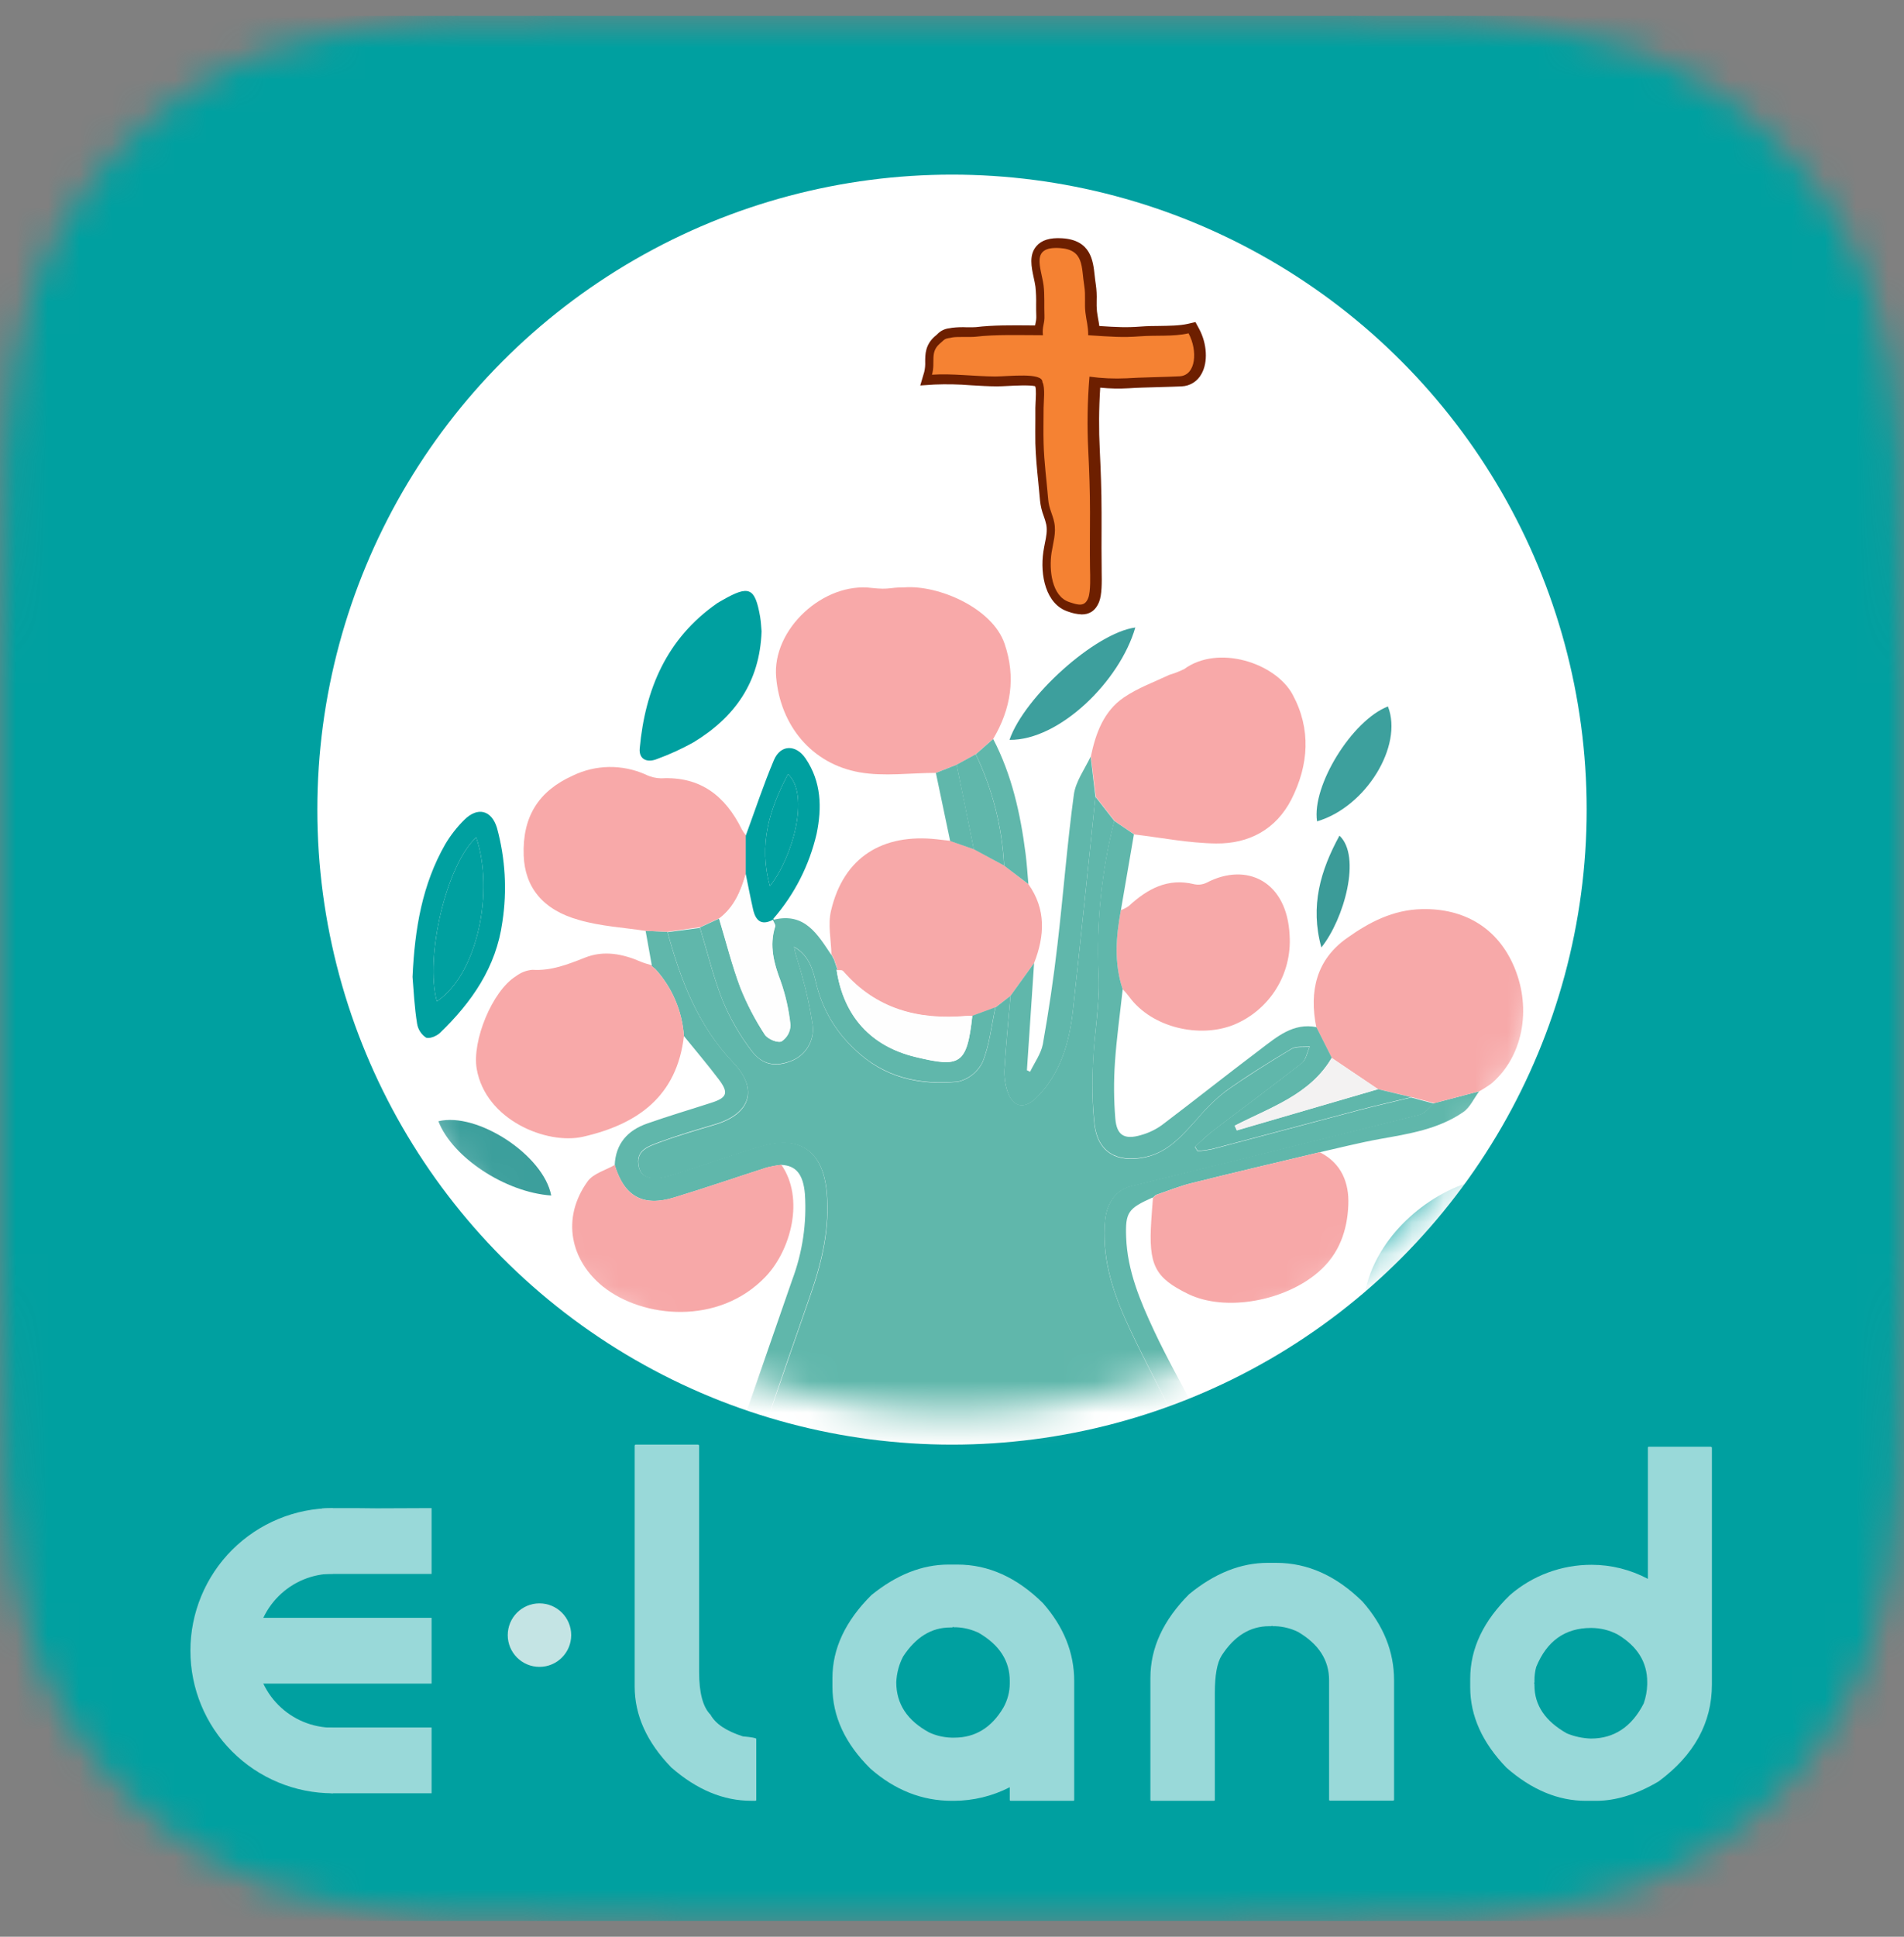 <svg width="60" height="61" viewBox="0 0 60 61" fill="none" xmlns="http://www.w3.org/2000/svg">
<rect x="0" y="0" width="60" height="61" fill="#808080" stroke="none"/>
<mask id="mask0_2237_196010" style="mask-type:alpha" maskUnits="userSpaceOnUse" x="0" y="0" width="60" height="61">
<path d="M39.081 0.5H20.919C14.895 0.5 11.883 0.5 8.642 1.525C5.101 2.814 2.313 5.601 1.025 9.141C0 12.383 0 15.396 0 21.419V39.581C0 45.605 0 48.616 1.025 51.858C2.313 55.398 5.101 58.187 8.642 59.474C11.883 60.5 14.895 60.5 20.919 60.5H39.081C45.105 60.5 48.116 60.5 51.358 59.474C54.898 58.187 57.687 55.398 58.975 51.858C60 48.616 60 45.605 60 39.581V21.419C60 15.396 60 12.383 58.975 9.141C57.687 5.601 54.898 2.814 51.358 1.525C48.116 0.5 45.105 0.5 39.081 0.5Z" fill="#C4C4C4"/>
</mask>
<g mask="url(#mask0_2237_196010)">
<rect width="60" height="60" transform="translate(0 0.5)" fill="#00A0A0"/>
<circle cx="30" cy="25.5" r="20" fill="white"/>
<path d="M20.032 45.5H21.999C22.02 45.505 22.031 45.515 22.031 45.532V52.66C22.031 53.318 22.151 53.767 22.389 54.005C22.549 54.295 22.889 54.523 23.409 54.689C23.69 54.714 23.831 54.74 23.832 54.767V56.687C23.832 56.691 23.832 56.696 23.831 56.7C23.829 56.704 23.827 56.708 23.824 56.711C23.821 56.714 23.817 56.716 23.813 56.718C23.808 56.719 23.804 56.719 23.8 56.718H23.672C22.795 56.718 21.956 56.369 21.155 55.669C20.385 54.876 20 54.026 20 53.119V45.531C20.005 45.51 20.016 45.5 20.032 45.5Z" fill="white" fill-opacity="0.6"/>
<path d="M29.892 49.278H30.171C31.148 49.278 32.046 49.683 32.864 50.491C33.522 51.236 33.851 52.055 33.851 52.948V56.687C33.852 56.691 33.852 56.696 33.85 56.7C33.849 56.704 33.847 56.708 33.843 56.711C33.84 56.714 33.837 56.716 33.832 56.718C33.828 56.719 33.824 56.719 33.819 56.719H31.852C31.848 56.719 31.843 56.719 31.839 56.718C31.835 56.716 31.831 56.714 31.828 56.711C31.825 56.708 31.822 56.704 31.821 56.7C31.82 56.696 31.819 56.691 31.82 56.687V56.291C31.277 56.57 30.673 56.717 30.06 56.719H29.997C29.056 56.719 28.202 56.382 27.432 55.708C26.632 54.92 26.232 54.059 26.232 53.124V52.852C26.232 51.924 26.641 51.054 27.459 50.24C28.249 49.599 29.06 49.278 29.892 49.278ZM30.004 51.26H29.94C29.351 51.26 28.858 51.565 28.459 52.175C28.328 52.427 28.255 52.704 28.244 52.987C28.244 53.665 28.589 54.191 29.28 54.565C29.501 54.668 29.743 54.723 29.988 54.729H30.076C30.734 54.729 31.249 54.412 31.621 53.78C31.75 53.548 31.819 53.289 31.82 53.026V52.941C31.82 52.313 31.496 51.811 30.848 51.432C30.627 51.324 30.386 51.263 30.139 51.253H30.059C30.057 51.254 30.055 51.253 30.053 51.253C30.051 51.252 30.049 51.251 30.047 51.249C30.046 51.248 30.044 51.246 30.044 51.244C30.043 51.242 30.043 51.24 30.043 51.238L30.004 51.26Z" fill="white" fill-opacity="0.6"/>
<path d="M39.948 49.224H40.218C41.206 49.224 42.111 49.63 42.935 50.443C43.598 51.194 43.93 52.021 43.931 52.922V56.681C43.931 56.686 43.931 56.69 43.93 56.694C43.928 56.698 43.926 56.702 43.923 56.705C43.919 56.708 43.916 56.711 43.911 56.712C43.907 56.713 43.903 56.714 43.898 56.713H41.915C41.91 56.714 41.906 56.713 41.902 56.712C41.897 56.711 41.894 56.708 41.89 56.705C41.887 56.702 41.885 56.698 41.883 56.694C41.882 56.69 41.882 56.686 41.883 56.681V52.922C41.883 52.289 41.556 51.781 40.903 51.398C40.68 51.289 40.435 51.228 40.186 51.219H40.106C40.104 51.219 40.102 51.219 40.1 51.218C40.098 51.218 40.096 51.217 40.094 51.215C40.093 51.214 40.092 51.212 40.091 51.21C40.09 51.208 40.09 51.206 40.09 51.204L40.058 51.219H39.995C39.395 51.219 38.895 51.527 38.497 52.144C38.354 52.369 38.283 52.761 38.283 53.321V56.687C38.283 56.692 38.283 56.696 38.282 56.7C38.28 56.704 38.278 56.708 38.275 56.711C38.272 56.714 38.268 56.717 38.264 56.718C38.259 56.719 38.255 56.719 38.251 56.719H36.285C36.28 56.719 36.276 56.719 36.271 56.718C36.267 56.717 36.263 56.714 36.26 56.711C36.257 56.708 36.255 56.704 36.253 56.7C36.252 56.696 36.252 56.692 36.252 56.687V52.847C36.252 51.904 36.658 51.026 37.471 50.212C38.273 49.554 39.099 49.224 39.948 49.224Z" fill="white" fill-opacity="0.6"/>
<path d="M51.955 45.567H53.915C53.935 45.572 53.947 45.583 53.947 45.599V53.054C53.947 54.262 53.387 55.28 52.266 56.109C51.576 56.516 50.92 56.719 50.299 56.719H49.972C49.102 56.719 48.269 56.372 47.475 55.678C46.712 54.89 46.33 54.045 46.33 53.143V52.876C46.33 51.922 46.749 51.042 47.588 50.234C48.295 49.622 49.208 49.284 50.153 49.285C50.773 49.285 51.384 49.438 51.929 49.728V45.599C51.928 45.578 51.938 45.567 51.955 45.567ZM48.355 52.914V52.992C48.356 52.995 48.355 52.997 48.355 52.999C48.354 53.001 48.353 53.003 48.352 53.004C48.35 53.006 48.348 53.007 48.346 53.007C48.344 53.008 48.342 53.008 48.34 53.008L48.355 53.039V53.086C48.355 53.708 48.695 54.211 49.375 54.595C49.615 54.694 49.871 54.749 50.132 54.758C50.864 54.758 51.419 54.39 51.797 53.654C51.865 53.461 51.902 53.259 51.908 53.056V52.977C51.908 52.35 51.596 51.85 50.972 51.477C50.715 51.343 50.429 51.274 50.139 51.274C49.321 51.274 48.745 51.683 48.41 52.502C48.374 52.636 48.355 52.775 48.355 52.914Z" fill="white" fill-opacity="0.6"/>
<circle cx="17" cy="51.5" r="1" fill="#F5F5F5" fill-opacity="0.8"/>
<path d="M10.491 47.5C9.3 47.5 8.158 47.973 7.315 48.815C6.473 49.658 6 50.8 6 51.991C6 53.182 6.473 54.324 7.315 55.166C8.158 56.009 9.3 56.482 10.491 56.482V54.416C9.848 54.416 9.231 54.16 8.776 53.706C8.321 53.251 8.066 52.634 8.066 51.991C8.066 51.348 8.321 50.731 8.776 50.276C9.231 49.821 9.848 49.566 10.491 49.566L10.491 47.5Z" fill="#99D9D9"/>
<path d="M10.146 47.513L10.491 47.5H11.182L11.873 47.507L13.6 47.5V49.573H10.146V47.513Z" fill="#99D9D9"/>
<path d="M7.382 50.955H13.6V53.027H7.382V50.955Z" fill="#99D9D9"/>
<path d="M10.146 54.409H13.6V56.482H11.873H11.009H10.491L10.146 56.449V54.409Z" fill="#99D9D9"/>
<mask id="mask1_2237_196010" style="mask-type:alpha" maskUnits="userSpaceOnUse" x="10" y="4" width="40" height="41">
<circle cx="30" cy="24.5" r="20" fill="white"/>
</mask>
<g mask="url(#mask1_2237_196010)">
<path d="M20.539 30.398C20.474 30.037 20.41 29.678 20.345 29.319L21.032 29.347C21.442 30.863 21.989 32.297 23.11 33.469C23.909 34.307 23.637 35.082 22.528 35.411C21.947 35.583 21.362 35.755 20.793 35.965C20.45 36.097 19.998 36.219 20.132 36.761C20.22 37.114 20.565 37.194 21.18 37.002C22.129 36.705 23.069 36.361 24.024 36.088C25.226 35.745 25.932 36.274 26.049 37.536C26.152 38.664 25.901 39.734 25.534 40.787C25.05 42.17 24.572 43.555 24.098 44.94C24.064 45.068 24.04 45.197 24.026 45.328L37.232 45.126C37.096 44.844 37 44.638 36.898 44.439C36.419 43.477 35.906 42.531 35.466 41.552C35.026 40.573 34.719 39.532 34.825 38.427C34.882 37.857 35.186 37.469 35.639 37.357C38.677 36.612 41.712 35.861 44.742 35.104C44.914 35.061 45.038 34.87 45.184 34.748L46.616 34.372C46.444 34.594 46.329 34.876 46.113 35.025C45.326 35.568 44.395 35.712 43.478 35.875C42.839 35.99 42.211 36.152 41.577 36.294C40.236 36.615 38.892 36.928 37.555 37.263C37.17 37.357 36.799 37.51 36.423 37.637L36.318 37.732V37.718C35.547 38.062 35.459 38.185 35.488 38.97C35.526 40.021 35.928 40.974 36.363 41.904C36.771 42.776 37.251 43.621 37.694 44.471C37.788 44.65 37.87 44.836 37.939 45.026C38.096 45.473 37.939 45.73 37.482 45.777C36.957 45.83 36.426 45.869 35.897 45.876C32.158 45.916 28.419 45.945 24.68 45.984C24.404 45.984 24.127 46.06 23.849 46.091C23.351 46.148 23.145 45.936 23.23 45.438C23.275 45.209 23.339 44.984 23.419 44.765C23.935 43.279 24.45 41.797 24.965 40.31C25.289 39.447 25.426 38.525 25.365 37.605C25.31 36.98 25.084 36.71 24.62 36.689C24.467 36.707 24.316 36.735 24.166 36.772C23.191 37.084 22.222 37.419 21.247 37.716C20.271 38.014 19.672 37.691 19.371 36.694C19.402 36.019 19.78 35.602 20.388 35.389C21.059 35.152 21.743 34.951 22.421 34.731C22.911 34.573 22.969 34.42 22.657 34.005C22.303 33.536 21.922 33.088 21.551 32.631C21.499 31.848 21.183 31.107 20.656 30.527L20.522 30.415L20.539 30.398Z" fill="#60B7AB"/>
<path d="M29.491 24.343C28.688 24.343 27.865 24.462 27.087 24.325C25.581 24.06 24.595 22.856 24.459 21.336C24.323 19.816 25.959 18.322 27.472 18.518C28.039 18.579 27.999 18.5 28.499 18.5C29.566 18.419 31.271 19.145 31.657 20.275C32.018 21.329 31.86 22.325 31.298 23.273L30.75 23.756L30.148 24.086L29.491 24.343Z" fill="#F8A9A9"/>
<path d="M34.375 23.828C34.528 23.096 34.78 22.398 35.419 21.965C35.855 21.668 36.369 21.482 36.85 21.255C37.011 21.208 37.168 21.147 37.319 21.072C38.392 20.29 40.191 20.881 40.73 21.869C41.322 22.957 41.245 24.093 40.694 25.18C40.206 26.131 39.349 26.578 38.324 26.566C37.465 26.557 36.606 26.384 35.747 26.282L35.126 25.86L34.531 25.097L34.375 23.828Z" fill="#F8A9A9"/>
<path d="M46.62 34.369L45.195 34.745L44.48 34.554L43.426 34.305L41.966 33.321L41.481 32.356C41.25 31.224 41.481 30.221 42.454 29.541C43.141 29.051 43.893 28.654 44.808 28.634C46.145 28.603 47.213 29.232 47.728 30.484C48.271 31.799 47.982 33.278 47.012 34.116C46.887 34.209 46.756 34.293 46.62 34.369Z" fill="#F7A9A9"/>
<path d="M32.406 27.846C32.97 28.639 32.922 29.477 32.587 30.334L31.845 31.365L31.372 31.729L30.642 31.997C30.579 31.997 30.517 31.997 30.455 31.997C28.94 32.129 27.601 31.78 26.567 30.581C26.534 30.544 26.434 30.563 26.367 30.554V30.528H26.393L26.292 30.24L26.302 30.25L26.201 30.054V30.071C26.191 29.609 26.084 29.123 26.187 28.687C26.584 26.983 27.827 26.247 29.524 26.434L29.94 26.482L30.687 26.741L31.64 27.256L32.406 27.846Z" fill="#F7A9A9"/>
<path d="M21.037 29.347L20.35 29.32C19.647 29.213 18.926 29.174 18.246 28.976C17.105 28.66 16.54 27.945 16.503 26.944C16.46 25.723 16.97 24.916 18.048 24.43C18.405 24.256 18.797 24.163 19.194 24.157C19.59 24.152 19.984 24.233 20.346 24.395C20.498 24.471 20.665 24.511 20.834 24.514C22.069 24.447 22.857 25.067 23.376 26.121C23.415 26.188 23.458 26.252 23.507 26.312C23.507 26.714 23.507 27.116 23.507 27.514C23.352 28.059 23.139 28.567 22.667 28.923L22.066 29.201L21.037 29.347Z" fill="#F8A9A9"/>
<path d="M20.654 30.526C21.183 31.105 21.499 31.846 21.552 32.629C21.334 34.53 20.093 35.411 18.373 35.803C17.243 36.062 15.302 35.287 15.022 33.663C14.871 32.79 15.508 31.208 16.264 30.743C16.413 30.629 16.592 30.561 16.779 30.545C17.375 30.583 17.896 30.373 18.433 30.162C19.026 29.925 19.625 30.042 20.199 30.293C20.307 30.339 20.424 30.367 20.543 30.403L20.525 30.416L20.654 30.526Z" fill="#F8A9A9"/>
<path d="M19.373 36.691C19.674 37.687 20.251 38.015 21.248 37.713C22.246 37.41 23.196 37.081 24.168 36.768C24.317 36.731 24.469 36.703 24.622 36.685C25.36 37.747 24.926 39.372 24.124 40.212C22.648 41.757 20.245 41.52 19 40.521C17.992 39.71 17.669 38.384 18.521 37.204C18.701 36.957 19.088 36.857 19.373 36.691Z" fill="#F7A8A8"/>
<path d="M36.435 37.634C36.811 37.507 37.182 37.354 37.567 37.26C38.905 36.925 40.248 36.612 41.589 36.291C42.276 36.635 42.517 37.258 42.489 37.948C42.458 38.752 42.204 39.494 41.555 40.056C40.492 40.983 38.618 41.323 37.447 40.758C36.392 40.243 36.189 39.852 36.279 38.452C36.294 38.206 36.315 37.961 36.334 37.715V37.729L36.435 37.634Z" fill="#F7A8A8"/>
<path d="M35.322 28.666C35.409 28.634 35.492 28.591 35.569 28.538C36.156 27.997 36.799 27.641 37.638 27.851C37.772 27.878 37.911 27.859 38.033 27.797C39.289 27.145 40.563 27.758 40.639 29.463C40.677 30.058 40.527 30.65 40.211 31.155C39.894 31.66 39.427 32.053 38.875 32.279C37.796 32.708 36.299 32.368 35.589 31.401C35.524 31.313 35.449 31.229 35.378 31.155C35.102 30.334 35.165 29.496 35.322 28.666Z" fill="#F7A9A9"/>
<path d="M35.322 28.667C35.166 29.502 35.103 30.334 35.379 31.159C35.295 31.93 35.185 32.705 35.134 33.472C35.094 34.06 35.099 34.65 35.147 35.236C35.192 35.762 35.436 35.903 35.951 35.752C36.191 35.686 36.416 35.579 36.617 35.434C37.658 34.647 38.679 33.833 39.723 33.047C40.238 32.657 40.753 32.207 41.483 32.351L41.968 33.316C41.281 34.484 40.029 34.876 38.91 35.453L38.976 35.6L43.428 34.306L44.475 34.556C43.92 34.692 43.362 34.817 42.809 34.963C41.276 35.367 39.745 35.781 38.211 36.184C38.057 36.216 37.9 36.238 37.742 36.25L37.658 36.111C37.852 35.939 38.04 35.758 38.246 35.595C39.173 34.888 40.113 34.196 41.03 33.474C41.162 33.369 41.202 33.131 41.274 32.959C41.078 32.98 40.848 32.94 40.697 33.031C39.989 33.455 39.29 33.89 38.618 34.369C38.304 34.617 38.016 34.897 37.76 35.204C37.275 35.731 36.832 36.293 36.063 36.447C35.204 36.619 34.611 36.291 34.496 35.436C34.422 34.775 34.405 34.11 34.445 33.447C34.483 32.517 34.673 31.585 34.617 30.663C34.547 29.044 34.713 27.424 35.111 25.854L35.733 26.276C35.598 27.075 35.461 27.872 35.322 28.667Z" fill="#60B7AB"/>
<path d="M22.057 29.212L22.658 28.934C22.878 29.662 23.063 30.403 23.329 31.112C23.535 31.626 23.792 32.119 24.095 32.582C24.183 32.721 24.492 32.854 24.621 32.8C24.707 32.745 24.778 32.668 24.827 32.578C24.877 32.488 24.903 32.388 24.904 32.285C24.856 31.812 24.752 31.346 24.593 30.897C24.382 30.329 24.236 29.779 24.422 29.18C24.439 29.123 24.372 29.041 24.344 28.969C24.344 28.945 24.358 28.933 24.363 28.933C24.368 28.933 24.387 28.967 24.394 28.965C25.366 28.733 25.768 29.437 26.196 30.075V30.058C26.23 30.123 26.265 30.188 26.297 30.253L26.287 30.243C26.32 30.339 26.354 30.435 26.388 30.532H26.363V30.557C26.587 32.016 27.443 32.952 28.848 33.288C30.253 33.625 30.474 33.547 30.637 31.993L31.367 31.725C31.242 32.299 31.184 32.9 30.965 33.443C30.89 33.598 30.781 33.735 30.646 33.843C30.512 33.95 30.354 34.026 30.186 34.065C28.971 34.178 27.852 33.937 26.922 33.034C26.326 32.481 25.908 31.764 25.72 30.973C25.617 30.528 25.483 30.076 25.023 29.82C25.076 30.126 25.195 30.411 25.267 30.705C25.415 31.224 25.53 31.753 25.61 32.287C25.638 32.522 25.588 32.76 25.466 32.963C25.345 33.166 25.159 33.324 24.939 33.41C24.444 33.604 24.02 33.546 23.685 33.094C23.319 32.615 23.015 32.091 22.781 31.535C22.481 30.78 22.292 29.987 22.057 29.212Z" fill="#60B7AB"/>
<path d="M31.845 31.362L32.587 30.332C32.512 31.459 32.437 32.584 32.361 33.709L32.461 33.757C32.6 33.468 32.805 33.19 32.863 32.886C33.048 31.849 33.202 30.806 33.323 29.758C33.507 28.185 33.627 26.603 33.839 25.033C33.895 24.614 34.182 24.226 34.369 23.831C34.419 24.254 34.469 24.678 34.52 25.1C34.285 27.342 34.058 29.583 33.811 31.823C33.698 32.843 33.423 33.81 32.666 34.571C32.284 34.954 31.913 34.883 31.748 34.377C31.675 34.156 31.642 33.923 31.652 33.69C31.7 32.908 31.778 32.135 31.845 31.362Z" fill="#60B7AB"/>
<path d="M13 30.769C13.069 29.235 13.311 27.849 14.03 26.592C14.196 26.311 14.398 26.052 14.63 25.823C15.046 25.405 15.489 25.51 15.661 26.075C15.924 27.038 15.983 28.045 15.832 29.031C15.638 30.463 14.867 31.566 13.862 32.535C13.756 32.636 13.519 32.729 13.422 32.679C13.348 32.63 13.286 32.565 13.238 32.49C13.19 32.415 13.158 32.331 13.144 32.243C13.06 31.729 13.034 31.192 13 30.769ZM15.006 26.374C14.068 27.233 13.38 30.153 13.768 31.54C15.066 30.663 15.573 28.045 15.006 26.374Z" fill="#00A0A0"/>
<path d="M15.006 26.374C14.068 27.233 13.38 30.153 13.768 31.54C15.066 30.663 15.573 28.045 15.006 26.374Z" fill="#00A0A0"/>
<path d="M21.851 23.382C23.14 22.602 23.944 21.498 23.999 19.887C23.987 19.765 23.982 19.591 23.953 19.421C23.79 18.499 23.604 18.422 22.759 18.906C22.706 18.937 22.651 18.966 22.599 19C21.007 20.11 20.331 21.709 20.159 23.572C20.128 23.918 20.392 24.033 20.705 23.906C21.1 23.762 21.483 23.587 21.851 23.382Z" fill="#00A0A0"/>
<path d="M32.407 27.846L31.643 27.264C31.581 26.047 31.277 24.856 30.75 23.758L31.298 23.275C31.885 24.405 32.157 25.627 32.318 26.882C32.359 27.197 32.378 27.523 32.407 27.846Z" fill="#60B7AB"/>
<path d="M30.689 26.748L29.942 26.489C29.792 25.774 29.642 25.059 29.492 24.344L30.147 24.086C30.332 24.973 30.513 25.861 30.689 26.748Z" fill="#60B7AB"/>
<path d="M31.844 31.364C31.777 32.137 31.7 32.91 31.652 33.684C31.642 33.917 31.674 34.15 31.748 34.371C31.92 34.878 32.284 34.948 32.665 34.565C33.423 33.806 33.696 32.839 33.811 31.817C34.058 29.584 34.285 27.336 34.52 25.095L35.115 25.857C34.717 27.428 34.55 29.048 34.62 30.666C34.671 31.589 34.481 32.521 34.448 33.45C34.405 34.116 34.419 34.783 34.491 35.446C34.606 36.305 35.206 36.63 36.057 36.458C36.827 36.303 37.27 35.742 37.754 35.214C38.011 34.907 38.299 34.627 38.613 34.38C39.285 33.904 39.987 33.466 40.691 33.042C40.843 32.951 41.073 32.99 41.269 32.97C41.19 33.141 41.157 33.373 41.025 33.485C40.107 34.206 39.168 34.898 38.24 35.606C38.034 35.762 37.847 35.95 37.653 36.121L37.737 36.26C37.895 36.248 38.051 36.227 38.206 36.195C39.74 35.791 41.27 35.378 42.804 34.974C43.357 34.828 43.915 34.703 44.47 34.567L45.184 34.758C45.038 34.88 44.91 35.07 44.743 35.113C41.71 35.876 38.676 36.627 35.64 37.367C35.187 37.478 34.883 37.866 34.826 38.437C34.716 39.544 35.025 40.575 35.467 41.562C35.908 42.55 36.42 43.488 36.899 44.45C37 44.652 37.097 44.858 37.232 45.137L24.031 45.341C24.046 45.21 24.07 45.08 24.104 44.953C24.58 43.567 25.058 42.183 25.539 40.8C25.907 39.747 26.158 38.677 26.055 37.548C25.938 36.286 25.23 35.755 24.03 36.101C23.073 36.374 22.14 36.717 21.185 37.014C20.57 37.207 20.225 37.126 20.138 36.774C20.004 36.231 20.449 36.109 20.799 35.977C21.367 35.766 21.953 35.599 22.534 35.424C23.643 35.094 23.908 34.32 23.116 33.481C21.994 32.307 21.448 30.872 21.038 29.359L22.058 29.225C22.293 30 22.482 30.794 22.783 31.542C23.016 32.099 23.32 32.623 23.686 33.102C24.03 33.554 24.445 33.617 24.94 33.418C25.16 33.331 25.346 33.174 25.467 32.971C25.589 32.768 25.64 32.53 25.611 32.295C25.531 31.761 25.416 31.232 25.268 30.713C25.194 30.419 25.077 30.134 25.024 29.828C25.484 30.084 25.618 30.536 25.721 30.981C25.909 31.772 26.327 32.489 26.924 33.042C27.855 33.95 28.974 34.191 30.187 34.072C30.355 34.034 30.513 33.958 30.648 33.85C30.783 33.743 30.892 33.606 30.967 33.45C31.185 32.915 31.243 32.313 31.369 31.733L31.844 31.364Z" fill="#60B7AB"/>
<path d="M30.687 26.748C30.508 25.86 30.327 24.973 30.145 24.086L30.747 23.756C31.275 24.854 31.578 26.045 31.64 27.261L30.687 26.748Z" fill="#60B7AB"/>
<path d="M43.425 34.305L38.974 35.606L38.908 35.458C40.026 34.881 41.278 34.489 41.965 33.321L43.425 34.305Z" fill="#F3F2F2"/>
<path d="M30.642 31.999C30.47 33.554 30.235 33.626 28.852 33.294C27.47 32.963 26.592 32.022 26.367 30.564C26.434 30.572 26.539 30.553 26.566 30.591C27.597 31.793 28.94 32.137 30.455 32.006C30.517 32.001 30.579 32.001 30.642 31.999Z" fill="#FEFEFE"/>
<path d="M26.396 30.527C26.362 30.431 26.328 30.334 26.295 30.238C26.328 30.341 26.362 30.438 26.396 30.527Z" fill="#FEFEFE"/>
<path d="M26.302 30.255C26.27 30.19 26.235 30.125 26.201 30.06C26.239 30.125 26.273 30.183 26.302 30.255Z" fill="#FEFEFE"/>
<path d="M23.499 27.526C23.576 27.899 23.647 28.273 23.731 28.645C23.808 28.988 23.985 29.16 24.353 28.971C24.38 29.043 24.447 29.125 24.43 29.182C24.238 29.782 24.384 30.331 24.602 30.9C24.76 31.348 24.864 31.814 24.913 32.287C24.912 32.39 24.885 32.491 24.836 32.581C24.786 32.67 24.715 32.747 24.629 32.803C24.5 32.856 24.191 32.724 24.104 32.584C23.8 32.121 23.544 31.628 23.338 31.114C23.071 30.405 22.886 29.665 22.666 28.936C23.131 28.579 23.344 28.071 23.499 27.526Z" fill="#FEFEFE"/>
<path d="M35.776 19.764C35.288 21.46 33.376 23.326 31.812 23.302C32.282 21.943 34.518 19.932 35.776 19.764Z" fill="#3D9F9D"/>
<path d="M46.336 37.225C45.529 38.748 44.576 39.962 43.02 40.679C43.329 39.124 44.732 37.723 46.336 37.225Z" fill="#00A0A0"/>
<path d="M43.737 22.25C44.228 23.492 43.034 25.424 41.504 25.869C41.332 24.747 42.608 22.688 43.737 22.25Z" fill="#3DA09D"/>
<path d="M17.37 37.654C15.922 37.553 14.254 36.452 13.815 35.315C15.039 35.017 17.131 36.381 17.37 37.654Z" fill="#3C9F9C"/>
<path d="M24.372 28.934C24.372 28.934 24.36 28.946 24.354 28.97C23.986 29.166 23.809 28.987 23.732 28.644C23.648 28.273 23.577 27.898 23.5 27.526C23.5 27.124 23.5 26.722 23.5 26.323C23.792 25.528 24.058 24.721 24.388 23.939C24.598 23.445 25.084 23.44 25.389 23.893C25.884 24.627 25.904 25.439 25.733 26.265C25.503 27.252 25.037 28.169 24.372 28.934ZM24.263 27.904C24.98 27.005 25.528 25.032 24.833 24.383C24.244 25.484 23.9 26.605 24.263 27.91V27.904Z" fill="#00A0A0"/>
<path d="M24.263 27.904C24.98 27.005 25.528 25.032 24.833 24.383C24.244 25.484 23.9 26.605 24.263 27.91V27.904Z" fill="#00A0A0"/>
<path d="M41.64 29.841C41.278 28.536 41.613 27.414 42.21 26.32C42.906 26.97 42.358 28.943 41.64 29.841Z" fill="#3B9B98"/>
</g>
<path d="M37.785 10.353L37.672 10.144L37.439 10.198C37.168 10.26 36.845 10.26 36.532 10.266C36.339 10.266 36.14 10.27 35.947 10.285C35.5 10.32 35.197 10.304 34.642 10.268C34.632 10.188 34.619 10.117 34.606 10.048C34.594 9.978 34.579 9.897 34.568 9.805C34.558 9.695 34.554 9.584 34.558 9.473C34.565 9.302 34.556 9.131 34.532 8.962C34.517 8.868 34.506 8.771 34.496 8.678C34.445 8.206 34.376 7.559 33.467 7.504C33.087 7.481 32.823 7.561 32.66 7.753C32.421 8.031 32.503 8.411 32.575 8.746C32.597 8.847 32.618 8.942 32.63 9.032C32.649 9.219 32.656 9.406 32.651 9.594C32.651 9.719 32.651 9.844 32.656 9.95C32.659 10.021 32.652 10.093 32.635 10.163C32.629 10.19 32.624 10.218 32.619 10.249H32.475C31.891 10.244 31.288 10.238 30.755 10.303C30.707 10.309 30.579 10.308 30.476 10.308C30.319 10.3 30.162 10.305 30.007 10.323L29.923 10.338C29.773 10.352 29.634 10.421 29.532 10.531L29.46 10.593C29.155 10.858 29.155 11.168 29.155 11.393C29.16 11.501 29.15 11.61 29.125 11.715L29 12.141L29.443 12.112C29.829 12.096 30.215 12.104 30.6 12.135C30.869 12.151 31.147 12.168 31.416 12.169C31.513 12.169 31.633 12.163 31.772 12.156C31.979 12.145 32.435 12.121 32.617 12.163L32.627 12.183C32.656 12.266 32.641 12.542 32.634 12.661C32.63 12.732 32.627 12.794 32.627 12.848C32.627 12.973 32.627 13.092 32.627 13.214C32.627 13.46 32.622 13.713 32.627 13.963C32.638 14.373 32.678 14.778 32.718 15.17C32.737 15.364 32.757 15.563 32.773 15.759C32.79 15.93 32.83 16.098 32.892 16.259C32.924 16.344 32.95 16.432 32.97 16.521C33.007 16.708 32.97 16.907 32.925 17.12C32.91 17.2 32.893 17.283 32.88 17.37C32.767 18.119 32.958 19.029 33.646 19.259C33.788 19.313 33.938 19.345 34.09 19.352C34.299 19.352 34.513 19.266 34.636 18.956C34.724 18.731 34.724 18.365 34.716 17.977V17.895C34.71 17.485 34.711 17.053 34.713 16.635C34.713 16.467 34.713 16.299 34.713 16.132C34.713 15.437 34.685 14.755 34.657 14.181C34.624 13.524 34.628 12.866 34.671 12.21C34.97 12.241 35.272 12.247 35.572 12.229C35.779 12.213 36.185 12.202 36.544 12.192C36.818 12.184 37.077 12.177 37.238 12.169C37.367 12.164 37.493 12.125 37.602 12.056C37.712 11.987 37.801 11.891 37.862 11.777C38.072 11.408 38.039 10.822 37.785 10.353Z" fill="#6D1F00"/>
<path d="M37.454 10.498C36.975 10.609 36.415 10.553 35.916 10.593C35.377 10.635 35.042 10.607 34.292 10.558C34.292 10.258 34.237 10.121 34.204 9.84C34.17 9.559 34.217 9.308 34.169 9.01C34.071 8.41 34.172 7.86 33.393 7.813C32.461 7.756 32.809 8.424 32.885 8.984C32.923 9.258 32.901 9.661 32.913 9.931C32.926 10.2 32.834 10.27 32.865 10.558C32.188 10.558 31.39 10.528 30.738 10.606C30.586 10.624 30.158 10.599 30.01 10.628C29.746 10.68 29.819 10.645 29.609 10.829C29.297 11.104 29.484 11.407 29.369 11.802C30.012 11.759 30.714 11.855 31.364 11.858C31.78 11.858 32.863 11.718 32.85 12.037C32.943 12.204 32.886 12.668 32.886 12.848C32.886 13.218 32.876 13.588 32.886 13.958C32.902 14.556 32.983 15.144 33.032 15.737C33.056 16.023 33.169 16.189 33.223 16.46C33.289 16.787 33.184 17.101 33.136 17.416C33.057 17.939 33.136 18.777 33.693 18.962C33.976 19.057 34.182 19.12 34.292 18.837C34.374 18.63 34.355 18.12 34.349 17.896C34.34 17.322 34.349 16.719 34.349 16.128C34.349 15.476 34.325 14.838 34.294 14.193C34.255 13.416 34.267 12.638 34.332 11.863C34.718 11.916 35.109 11.934 35.498 11.915C35.873 11.887 36.8 11.874 37.17 11.852C37.695 11.825 37.747 11.041 37.454 10.498Z" fill="#F58233"/>
</g>
</svg>
